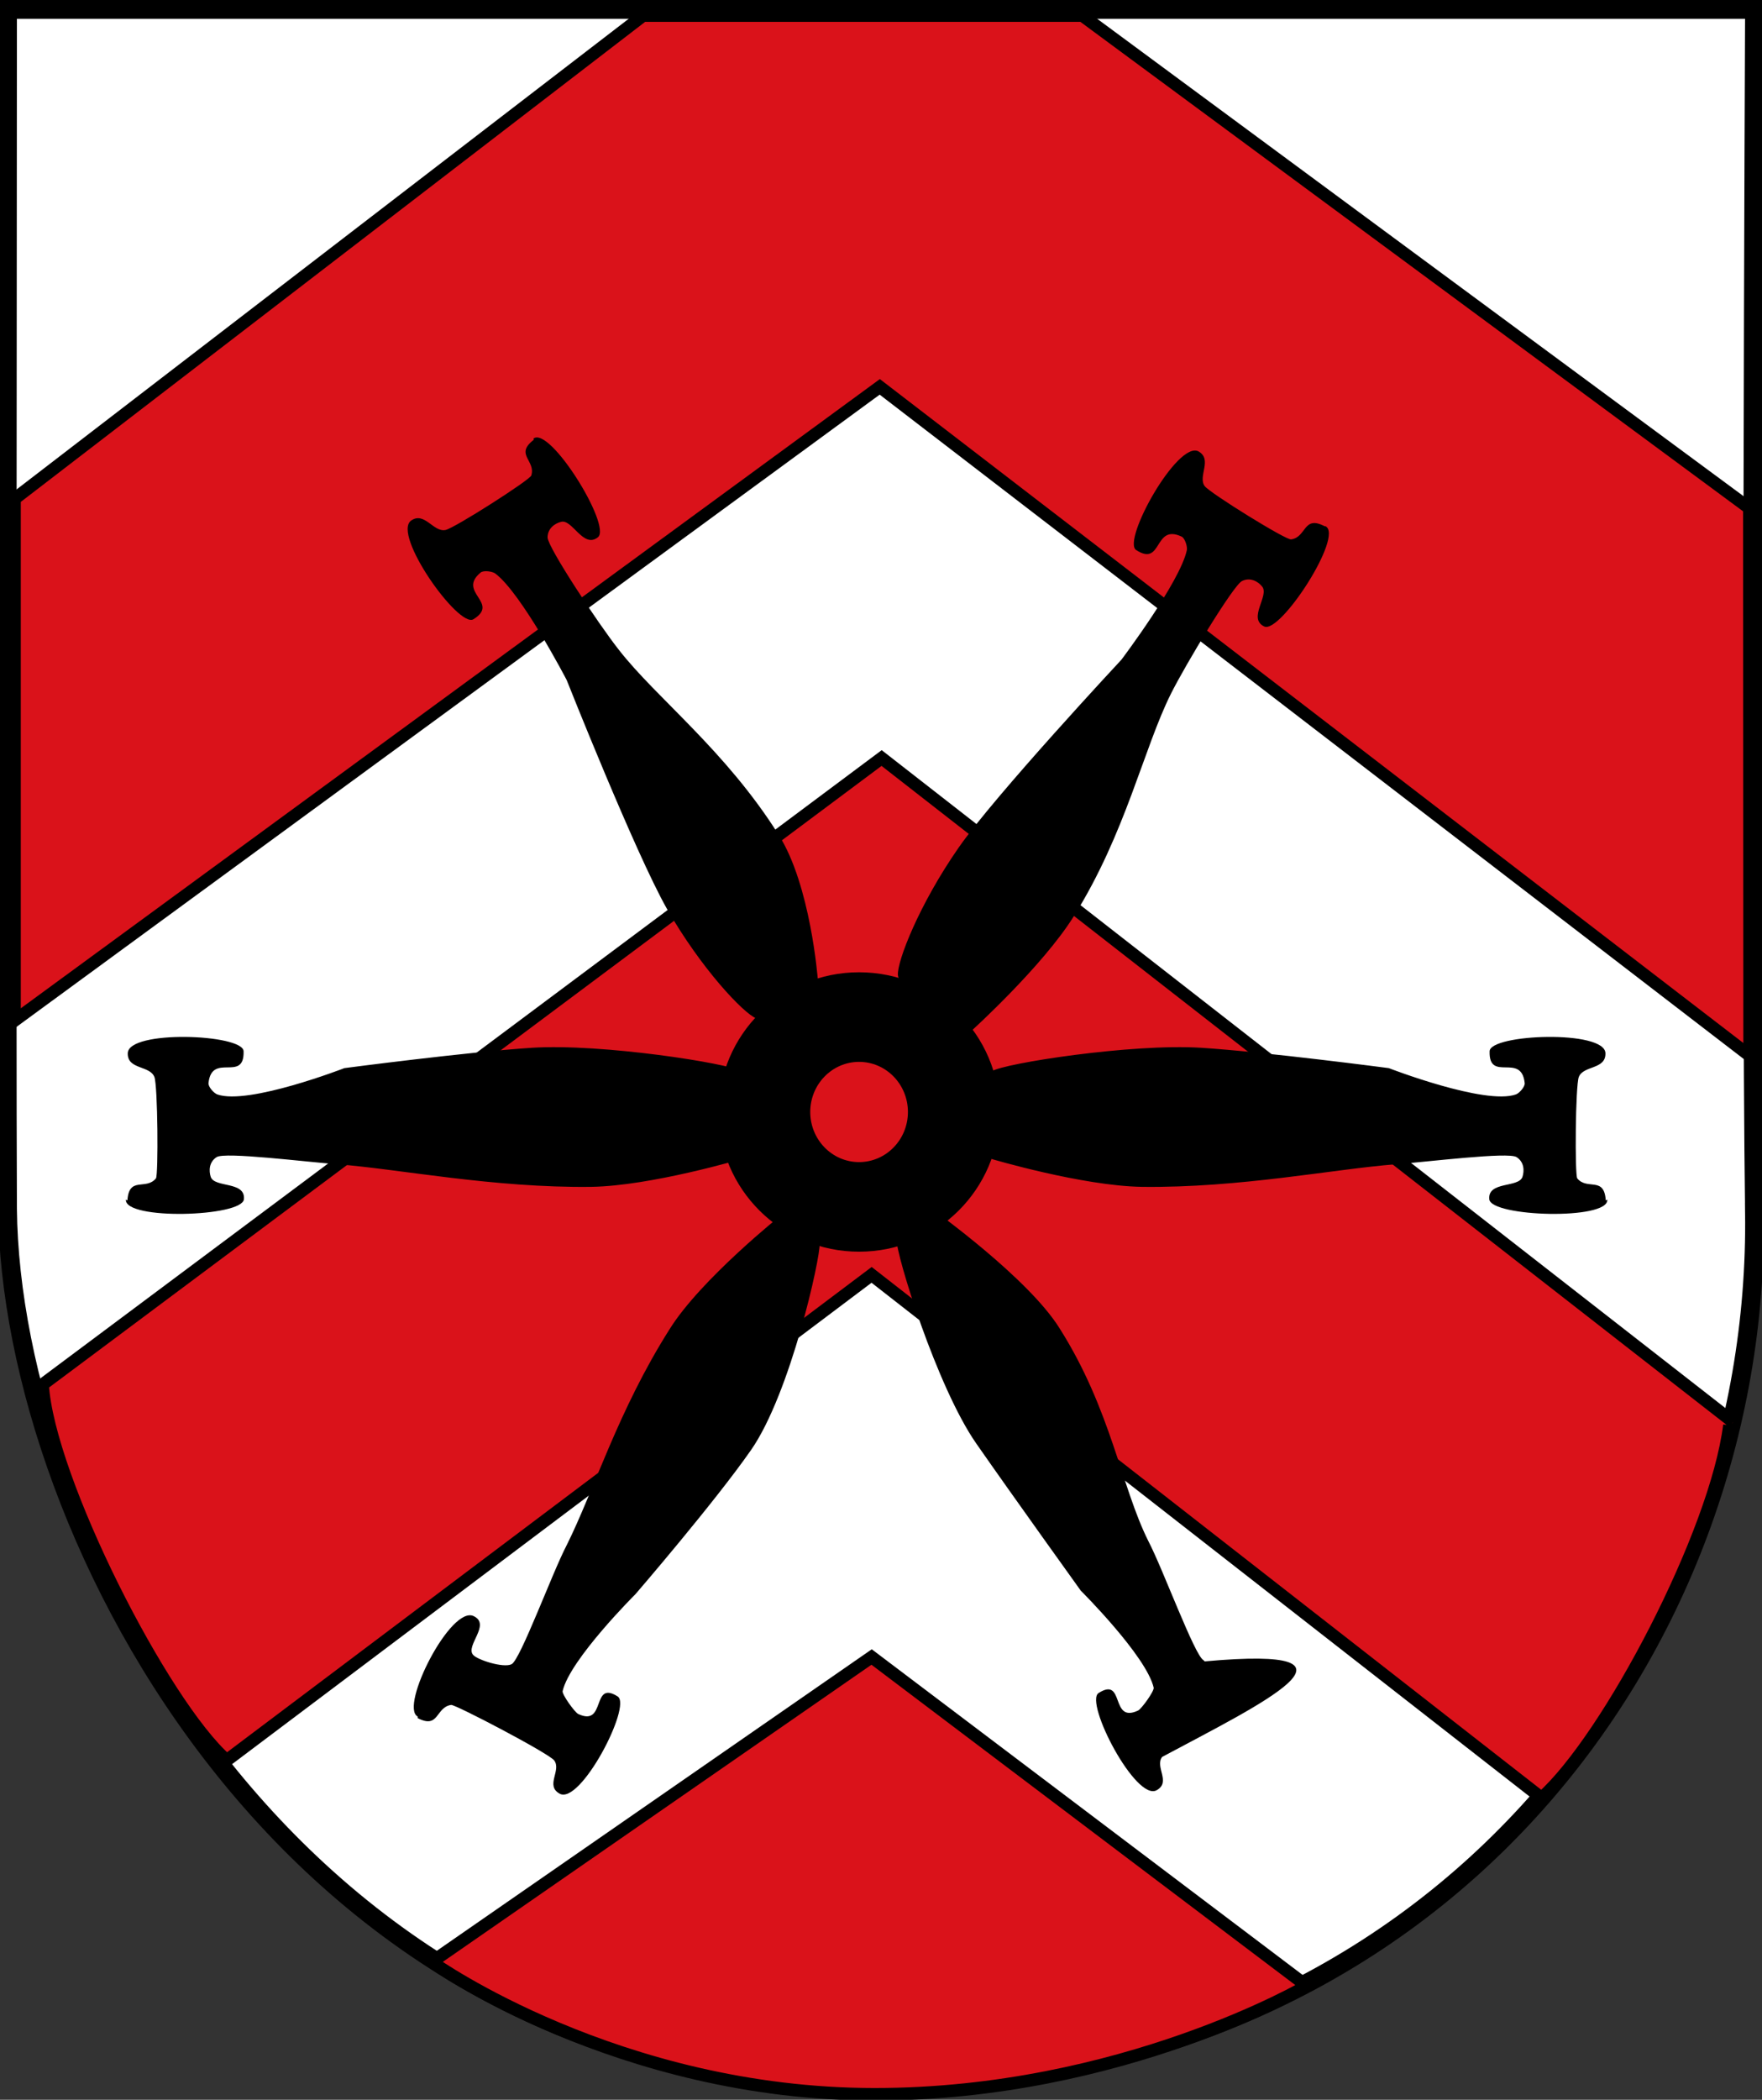 <?xml version="1.0" encoding="UTF-8" standalone="no"?>
<svg xmlns="http://www.w3.org/2000/svg" width="560" height="667" viewBox="0 0 560 667" enable-background="new 0 0 1700 2028">
 <rect x="0" y="0" width="560" height="667" fill="#333333" stroke="none"/>
 <g transform="matrix(.995 0 0 .995 1.4 0)">
  <g stroke="#000">
   <path d="m559 387c1.9 138-100 279-282 279-185 0-275-177-276-280-.3-49 0-383 0-383h201 357c0 0-1.3 288 0 384z" id="Schild" fill="#fff" stroke-width="6"/>
   <g fill="#da121a">
    <polygon transform="matrix(.332 0 0 .331-2.2-1.2)" points="1043.839,18.732 621,18.732 16.388,484.767 16.388,988 848.819,376.756 1685.667,1021.808 1685.425,493.767 " stroke-width="12"/>
    <g stroke-width="4">
     <path d="m551 455c-4.3 34.5-38.7 100-60 119l-214-167-206 155c-20.5-18-57-90-58.8-120l268-200 272 212"/>
     <path d="m137 626l140-97 139 105c0 0-59 34.6-138 34.6-82 0-141-41.9-141-41.9z"/>
    </g>
   </g>
  </g>
  <ellipse ry="44.6" rx="44.9" cy="355" cx="273"/>
  <ellipse ry="16" rx="15.6" cy="355" cx="273" fill="#da121a"/>
  <path d="m169 140c5.3-4 25 27.9 20.6 31.5-4.7 3.8-8.2-5.9-11.8-4.9-2 .5-4.3 2.1-4.3 5 .1 3.2 16.3 27.7 22.8 35.9 12 15.4 34 32 51 59 10.2 16 12.5 46 12.5 46 0 0-14.3 14.8-19.7 12.6-4.1-1.7-17.5-15.8-28.5-35-10.1-17.8-32-73-32-73 0 0-14.4-27.7-22.8-34-.9-.7-3.8-1.1-4.7-.3-7.6 6.3 6.3 9.6-2.3 14.9-4.7 2.9-26-27-19.9-31.5 4.3-3 7.1 3.8 11 3 2.9-.6 27-16 27.4-17.4 1.5-4.8-5.4-6.7.8-11.4"/>
  <path d="m422 168c5.9 3.1-14.5 34.5-19.6 32-5.4-2.6 1.8-9.9-.7-12.8-1.3-1.6-3.8-3-6.4-1.7-2.8 1.4-18 26.6-22.7 36-8.7 17.4-14.5 44.7-31 71-10 16-32.5 36.4-32.5 36.4 0 0-23.3-11.8-23.7-17.6-.3-4.4 6.8-22.6 19.4-40.7 11.7-16.8 52-60 52-60 0 0 18.8-24.9 20.9-35 .2-1.1-.6-3.8-1.7-4.3-9-4.2-6 9.8-14.5 4.3-4.6-3 13.2-35 19.9-31.5 4.6 2.6-.3 8 2 11.1 1.8 2.3 26 17.3 27.6 17 5-.7 3.8-7.8 10.7-4.2"/>
  <path d="m512 383c.4 6.6-37 5.5-37.7-.1-.6-5.9 9.4-3.6 10.6-7.2.6-1.9.6-4.7-1.9-6.3-2.7-1.7-28 1.5-38.7 2.3-19.5 1.5-49.8 7.6-81 7.2-19-.3-48-8.9-48-8.9 0 0-4.7-24.8.1-28 3.7-2.5 44.6-8.9 66.8-7.5 20.5 1.3 60 6.5 60 6.5 0 0 30.7 11.9 40.6 8.4 1.1-.4 3-2.5 2.8-3.7-1.1-9.8-11.5 0-11.2-10.1.2-5.5 37-6.9 37 .7.1 5.2-7 3.8-8.5 7.5-1.1 2.7-1.3 31.4-.5 32.4 3.2 3.9 8.6-.8 9.1 7"/>
  <path d="m38.8 383c-.4 6.6 37 5.5 37.7-.1.6-5.9-9.4-3.6-10.6-7.2-.6-1.9-.6-4.7 1.9-6.3 2.7-1.7 28 1.5 38.7 2.3 19.5 1.5 49.8 7.6 81 7.2 19-.3 48-8.9 48-8.9 0 0 4.7-24.8-.1-28-3.7-2.5-44.6-8.9-66.8-7.5-20.5 1.3-60 6.5-60 6.5 0 0-30.7 11.9-40.6 8.4-1.1-.4-3-2.5-2.8-3.7 1.1-9.8 11.5 0 11.2-10.1-.2-5.5-37-6.9-37 .7-.1 5.2 7 3.8 8.5 7.5 1.1 2.7 1.3 31.4.5 32.4-3.2 3.9-8.6-.8-9.1 7"/>
  <path d="m132 548c-5.9-3.1 10.7-35.9 18-32 5.4 2.7-2.8 9.4-.3 12.3 1.3 1.6 9.7 4.3 12.3 3 2.8-1.4 12.9-29 17.6-38 8.7-17.4 16.4-43 32.9-69 10-16 35.9-36.6 35.9-36.6 0 0 11.6 3.5 12 9.3.3 4.4-9.3 47.8-21.9 65.9-11.7 16.8-36.9 46-36.9 46 0 0-21 20.9-23.3 31-.2 1.1 3.9 6.8 5 7.3 9 4.2 4.1-11 12.6-5.6 4.6 3-12 34.9-18.6 31-4.6-2.6.7-7.4-1.7-10.6-1.8-2.3-31.6-17.9-32.9-17.7-5 .7-3.8 7.8-10.7 4.2"/>
  <path d="m383 530c-2.8-1.4-12.9-29-17.6-38-8.7-17.4-11.9-42-28.4-68-10-16-40-37.5-40-37.5 0 0-11.6 3.5-12 9.3-.3 4.4 12.8 46.9 25.4 65 11.7 16.8 33.4 47 33.4 47 0 0 21 20.9 23.3 31 .2 1.1-3.9 6.8-5 7.3-9 4.2-4.1-11-12.6-5.6-4.6 3 12 34.9 18.6 31 4.6-2.6-.7-7.4 1.7-10.6 31.6-16.9 71-35.7 13.6-30.5"/>
 </g>
</svg>
